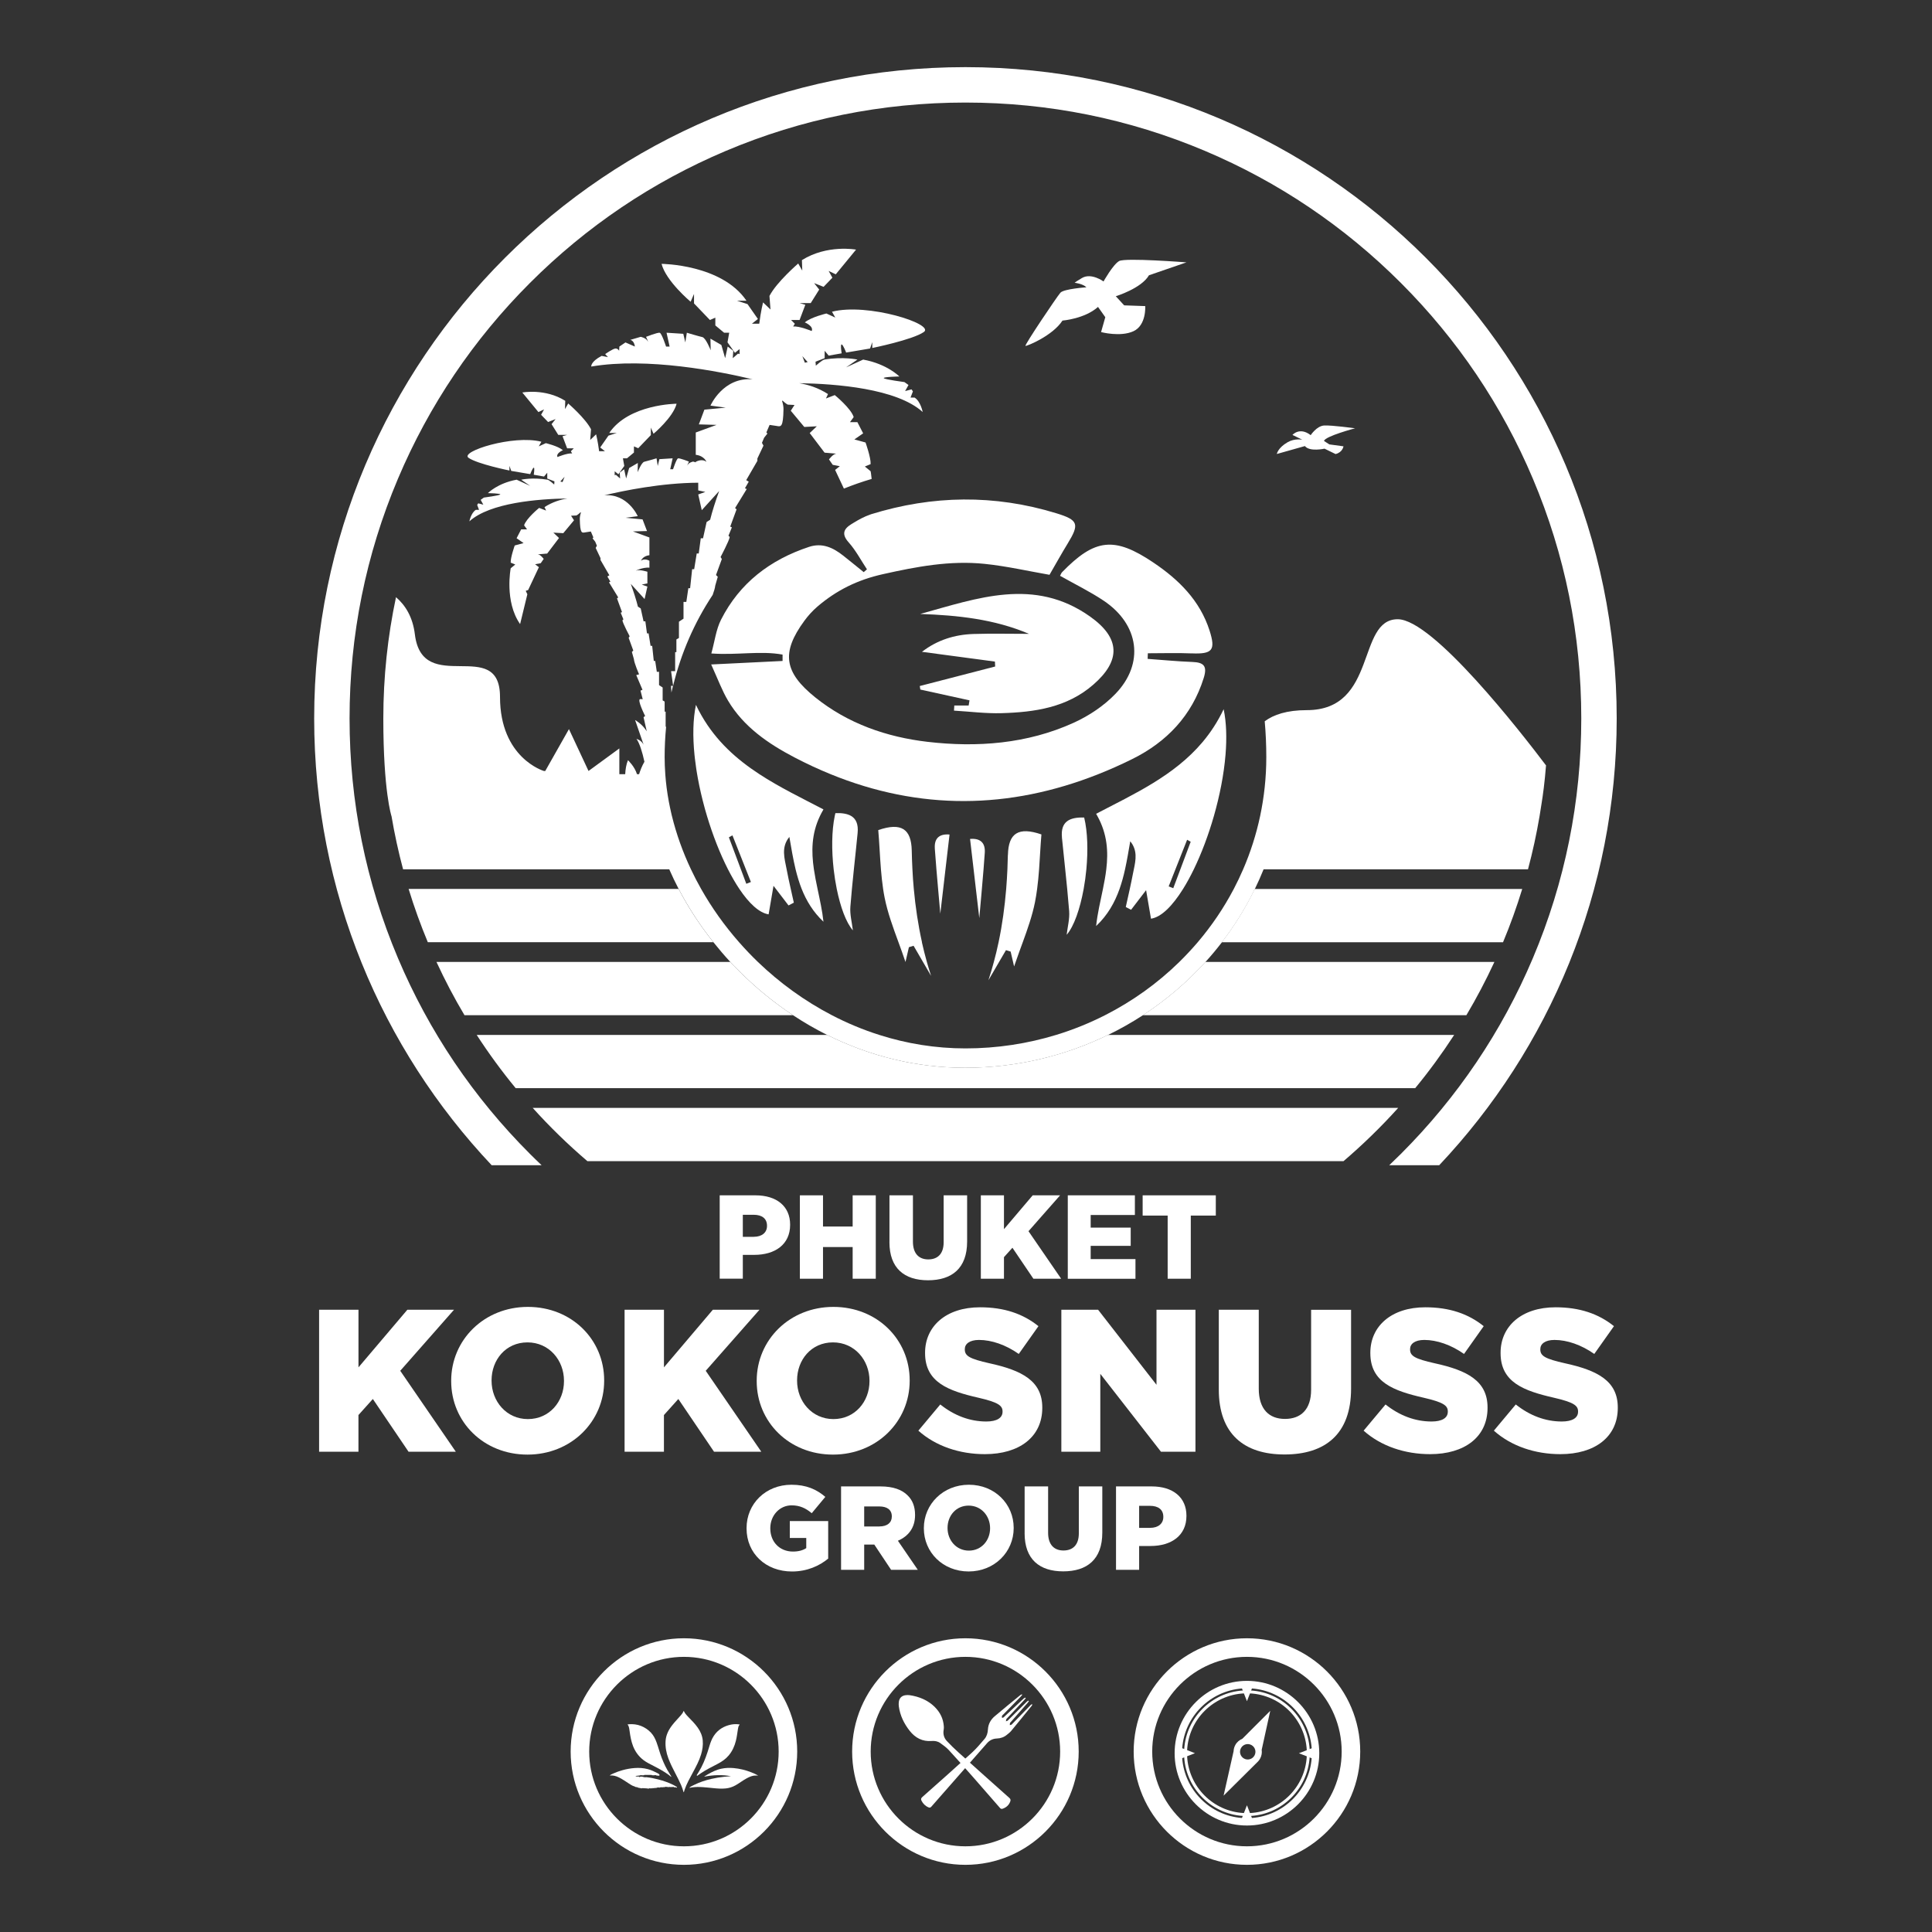 <?xml version="1.0" encoding="UTF-8"?><svg xmlns="http://www.w3.org/2000/svg" viewBox="0 0 600 600"><rect x="0" y="0" width="600" height="600" fill="#333333" stroke="none"/><defs><style>.cls-1{fill:none;}.cls-2{fill:#fff;}</style></defs><g id="Circles"><path class="cls-2" d="M168.2,361.87c-1.22-1.16-2.43-2.33-3.62-3.52-17.57-17.57-31.36-38.02-40.99-60.8-9.97-23.57-15.03-48.62-15.03-74.44s5.06-50.87,15.03-74.44c9.63-22.77,23.42-43.23,40.99-60.8s38.02-31.36,60.8-40.99c23.57-9.97,48.62-15.03,74.44-15.03s50.87,5.06,74.44,15.03c22.77,9.63,43.23,23.42,60.8,40.99s31.36,38.02,40.99,60.8c9.97,23.57,15.03,48.62,15.03,74.44s-5.06,50.87-15.03,74.44c-9.63,22.77-23.42,43.23-40.99,60.8-1.19,1.19-2.4,2.36-3.62,3.52h15.52c34.17-36.22,55.12-85.04,55.12-138.76,0-111.7-90.55-202.26-202.26-202.26S97.57,111.41,97.57,223.11c0,53.72,20.95,102.54,55.12,138.76h15.52Z"/></g><g id="Sea"><path class="cls-2" d="M379.44,292.62h87.34c2.25-5.39,4.24-10.91,5.96-16.54h-83.08c-2.84,5.86-6.28,11.4-10.23,16.54Z"/><path class="cls-2" d="M210.75,276.07h-83.85c1.72,5.64,3.72,11.15,5.96,16.54h88.69c-4.18-5.24-7.8-10.79-10.8-16.54Z"/><path class="cls-2" d="M354.91,315.28h100.49c3.17-5.34,6.08-10.86,8.7-16.54h-89.76c-5.7,6.29-12.23,11.86-19.43,16.54Z"/><path class="cls-2" d="M229.35,301.39c-.87-.87-1.72-1.76-2.55-2.65h-91.25c2.62,5.68,5.52,11.2,8.7,16.54h102.03c-5.99-3.96-11.67-8.6-16.92-13.89Z"/><path class="cls-2" d="M451.61,321.4h-107.51c-13.38,6.51-28.46,10.2-44.42,10.2-14.89,0-29.45-3.53-42.81-10.2h-108.83c3.73,5.75,7.77,11.27,12.11,16.54h279.35c4.34-5.27,8.38-10.8,12.11-16.54Z"/><path class="cls-2" d="M434.22,344.06H165.43c5.29,5.88,10.97,11.4,16.98,16.54h234.84c6.01-5.14,11.69-10.67,16.98-16.54Z"/></g><g id="Text"><path class="cls-2" d="M223.51,371.22h11.1c6.55,0,10.77,3.37,10.77,9.1v.07c0,6.11-4.7,9.32-11.14,9.32h-3.55v7.4h-7.18v-25.9ZM234.09,384.1c2.55,0,4.11-1.33,4.11-3.37v-.07c0-2.22-1.55-3.4-4.14-3.4h-3.37v6.85h3.4Z"/><path class="cls-2" d="M248.41,371.22h7.18v9.69h9.21v-9.69h7.18v25.9h-7.18v-9.84h-9.21v9.84h-7.18v-25.9Z"/><path class="cls-2" d="M276.23,385.76v-14.54h7.29v14.39c0,3.74,1.89,5.51,4.77,5.51s4.77-1.7,4.77-5.33v-14.58h7.29v14.36c0,8.36-4.77,12.03-12.14,12.03s-11.99-3.74-11.99-11.84Z"/><path class="cls-2" d="M304.61,371.22h7.18v10.51l8.92-10.51h8.51l-9.81,11.14,10.14,14.76h-8.62l-6.51-9.62-2.63,2.92v6.7h-7.18v-25.9Z"/><path class="cls-2" d="M331.62,371.22h20.83v6.11h-13.73v3.92h12.43v5.66h-12.43v4.11h13.91v6.11h-21.02v-25.9Z"/><path class="cls-2" d="M362.63,377.51h-7.77v-6.29h22.72v6.29h-7.77v19.61h-7.18v-19.61Z"/><path class="cls-2" d="M99.11,406.75h12.22v17.89l15.18-17.89h14.49l-16.7,18.96,17.26,25.14h-14.68l-11.09-16.38-4.47,4.98v11.4h-12.22v-44.1Z"/><path class="cls-2" d="M140.12,428.93v-.13c0-12.66,10.21-22.93,23.82-22.93s23.69,10.14,23.69,22.81v.13c0,12.66-10.21,22.93-23.82,22.93s-23.69-10.14-23.69-22.81ZM175.15,428.93v-.13c0-6.36-4.6-11.91-11.34-11.91s-11.15,5.42-11.15,11.78v.13c0,6.36,4.6,11.91,11.28,11.91s11.21-5.42,11.21-11.78Z"/><path class="cls-2" d="M193.98,406.75h12.22v17.89l15.18-17.89h14.49l-16.7,18.96,17.26,25.14h-14.68l-11.09-16.38-4.47,4.98v11.4h-12.22v-44.1Z"/><path class="cls-2" d="M235,428.93v-.13c0-12.66,10.21-22.93,23.82-22.93s23.69,10.14,23.69,22.81v.13c0,12.66-10.21,22.93-23.82,22.93s-23.69-10.14-23.69-22.81ZM270.03,428.93v-.13c0-6.36-4.6-11.91-11.34-11.91s-11.15,5.42-11.15,11.78v.13c0,6.36,4.6,11.91,11.28,11.91s11.21-5.42,11.21-11.78Z"/><path class="cls-2" d="M285.21,444.3l6.8-8.13c4.35,3.46,9.2,5.29,14.3,5.29,3.28,0,5.04-1.13,5.04-3.02v-.13c0-1.83-1.45-2.83-7.43-4.22-9.39-2.14-16.63-4.79-16.63-13.86v-.13c0-8.19,6.49-14.11,17.07-14.11,7.5,0,13.36,2.02,18.14,5.86l-6.11,8.63c-4.03-2.83-8.44-4.35-12.35-4.35-2.96,0-4.41,1.26-4.41,2.83v.13c0,2.02,1.51,2.9,7.62,4.28,10.14,2.21,16.44,5.48,16.44,13.74v.13c0,9.01-7.12,14.36-17.83,14.36-7.81,0-15.25-2.46-20.67-7.31Z"/><path class="cls-2" d="M329.62,406.75h11.4l18.14,23.31v-23.31h12.1v44.1h-10.71l-18.84-24.19v24.19h-12.1v-44.1Z"/><path class="cls-2" d="M378.51,431.52v-24.76h12.41v24.51c0,6.36,3.21,9.39,8.13,9.39s8.13-2.9,8.13-9.07v-24.82h12.41v24.45c0,14.24-8.13,20.48-20.67,20.48s-20.41-6.36-20.41-20.16Z"/><path class="cls-2" d="M423.49,444.3l6.8-8.13c4.35,3.46,9.2,5.29,14.3,5.29,3.28,0,5.04-1.13,5.04-3.02v-.13c0-1.83-1.45-2.83-7.43-4.22-9.39-2.14-16.63-4.79-16.63-13.86v-.13c0-8.19,6.49-14.11,17.07-14.11,7.5,0,13.36,2.02,18.14,5.86l-6.11,8.63c-4.03-2.83-8.44-4.35-12.35-4.35-2.96,0-4.41,1.26-4.41,2.83v.13c0,2.02,1.51,2.9,7.62,4.28,10.14,2.21,16.44,5.48,16.44,13.74v.13c0,9.01-7.12,14.36-17.83,14.36-7.81,0-15.25-2.46-20.67-7.31Z"/><path class="cls-2" d="M463.94,444.3l6.8-8.13c4.35,3.46,9.2,5.29,14.3,5.29,3.28,0,5.04-1.13,5.04-3.02v-.13c0-1.83-1.45-2.83-7.43-4.22-9.39-2.14-16.63-4.79-16.63-13.86v-.13c0-8.19,6.49-14.11,17.07-14.11,7.5,0,13.36,2.02,18.14,5.86l-6.11,8.63c-4.03-2.83-8.44-4.35-12.35-4.35-2.96,0-4.41,1.26-4.41,2.83v.13c0,2.02,1.51,2.9,7.62,4.28,10.14,2.21,16.44,5.48,16.44,13.74v.13c0,9.01-7.12,14.36-17.83,14.36-7.81,0-15.25-2.46-20.67-7.31Z"/><path class="cls-2" d="M231.85,474.64v-.07c0-7.55,5.92-13.47,13.95-13.47,4.55,0,7.77,1.41,10.51,3.77l-4.22,5.07c-1.85-1.55-3.7-2.44-6.25-2.44-3.74,0-6.62,3.15-6.62,7.1v.07c0,4.18,2.92,7.18,7.03,7.18,1.74,0,3.07-.37,4.14-1.07v-3.15h-5.11v-5.25h11.92v11.66c-2.74,2.26-6.55,4-11.25,4-8.07,0-14.1-5.55-14.1-13.39Z"/><path class="cls-2" d="M261.2,461.62h12.25c3.96,0,6.7,1.04,8.44,2.81,1.52,1.48,2.29,3.48,2.29,6.03v.07c0,3.96-2.11,6.59-5.33,7.96l6.18,9.03h-8.29l-5.22-7.84h-3.14v7.84h-7.18v-25.9ZM273.11,474.05c2.44,0,3.85-1.18,3.85-3.07v-.07c0-2.04-1.48-3.07-3.88-3.07h-4.7v6.22h4.74Z"/><path class="cls-2" d="M286.91,474.64v-.07c0-7.44,5.99-13.47,13.99-13.47s13.91,5.96,13.91,13.39v.07c0,7.44-5.99,13.47-13.99,13.47s-13.91-5.96-13.91-13.39ZM307.48,474.64v-.07c0-3.74-2.7-6.99-6.66-6.99s-6.55,3.18-6.55,6.92v.07c0,3.74,2.7,6.99,6.62,6.99s6.59-3.18,6.59-6.92Z"/><path class="cls-2" d="M318.21,476.16v-14.54h7.29v14.39c0,3.74,1.89,5.51,4.77,5.51s4.77-1.7,4.77-5.33v-14.58h7.29v14.36c0,8.36-4.77,12.03-12.14,12.03s-11.99-3.74-11.99-11.84Z"/><path class="cls-2" d="M346.59,461.62h11.1c6.55,0,10.77,3.37,10.77,9.1v.07c0,6.11-4.7,9.33-11.14,9.33h-3.55v7.4h-7.18v-25.9ZM357.17,474.49c2.55,0,4.11-1.33,4.11-3.37v-.07c0-2.22-1.55-3.4-4.14-3.4h-3.37v6.84h3.4Z"/></g><g id="Palm_Trees"><path class="cls-1" d="M399.9,137.34c2.2-1.26,4.53-.76,4.53-.76l-3.05-1.49s2.2-2.6,5.66.07c0,0,1.86-2.86,4.19-3,2.33-.13,9.59.87,9.59.87,0,0-9.32,2.46-9.65,3.93l1.66,1.07,4.39.6s-.27,1.86-2.46,2.4l-3.4-1.66s-4.66,1.07-6.12-.8l-8.72,2.46s.26-1.88,3.38-3.67ZM329.33,90.9c1.06-1.19,8.08-1.68,8.08-1.68-1.11-1.1-3.55-1.39-3.55-1.39,0,0-.79.26,2.14-1.48,2.92-1.74,6.72,1.06,6.72,1.06,0,0,2.93-5.26,4.85-6.34,1.92-1.08,20.9.41,20.9.41l-11.64,4.01c-2.35,4.09-10.3,6.51-10.3,6.51l2.6,2.83,6.54.23s.4,5.95-3.67,7.81c-4.08,1.86-10.04.26-10.04.26l1.31-4.62-2.26-3.19c-4.14,3.7-11.03,4.24-11.03,4.24-3.07,4.72-11.04,7.96-11.49,7.86-.45-.1,9.79-15.33,10.85-16.52Z"/><path class="cls-2" d="M411.37,139.35l3.4,1.66c2.2-.53,2.46-2.4,2.46-2.4l-4.39-.6-1.66-1.07c.33-1.46,9.65-3.93,9.65-3.93,0,0-7.26-1-9.59-.87-2.33.13-4.19,3-4.19,3-3.46-2.66-5.66-.07-5.66-.07l3.05,1.49s-2.33-.5-4.53.76c-3.11,1.79-3.38,3.67-3.38,3.67l8.72-2.46c1.46,1.86,6.12.8,6.12.8Z"/><path class="cls-2" d="M329.97,99.56s6.89-.54,11.03-4.24l2.26,3.19-1.31,4.62s5.96,1.6,10.04-.26c4.08-1.86,3.67-7.81,3.67-7.81l-6.54-.23-2.6-2.83s7.94-2.42,10.3-6.51l11.64-4.01s-18.98-1.48-20.9-.41c-1.92,1.08-4.85,6.34-4.85,6.34,0,0-3.79-2.8-6.72-1.06-2.92,1.74-2.14,1.48-2.14,1.48,0,0,2.45.29,3.55,1.39,0,0-7.02.49-8.08,1.68-1.06,1.19-11.3,16.42-10.85,16.52.45.1,8.42-3.14,11.49-7.86Z"/><path class="cls-2" d="M480.06,237.61c-7.68-10.16-35.02-45.3-45.99-45.3-12.82,0-6.18,28.23-28.23,28.23-6.21,0-10.34,1.42-13.07,3.46.32,3.6.49,7.3.49,11.11,0,6.27-.66,12.39-1.91,18.3,0,0,0,0,0,0-1.22,5.73-2.99,11.26-5.27,16.54-.9,2.08-1.87,4.12-2.92,6.12-3.11,5.92-6.87,11.46-11.19,16.54-1.81,2.12-3.72,4.16-5.71,6.12-6.74,6.6-14.51,12.19-23.07,16.54-4.82,2.45-9.89,4.51-15.16,6.12-8.9,2.72-18.37,4.2-28.2,4.2-9.31,0-18.31-1.49-26.8-4.2-5.1-1.62-10.01-3.68-14.7-6.12-8.46-4.4-16.2-10.03-22.97-16.54-2.04-1.96-3.98-4.01-5.84-6.12-4.52-5.14-8.48-10.7-11.78-16.54-1.14-2.01-2.2-4.05-3.17-6.12-2.53-5.36-4.52-10.91-5.9-16.54,0,0,0,0,0,0-.01-.05-.02-.1-.04-.15-.07-.27-.13-.54-.19-.82-.13-.56-.25-1.12-.37-1.68-.13-.62-.25-1.24-.37-1.86-.52-2.81-.89-5.63-1.09-8.45,0-.01,0-.02,0-.04-.13-1.77-.2-3.53-.2-5.3,0-3.18.16-6.32.46-9.42h-.15v-4.69h-.31v-3.12l-.62-.37v-4l-1.12-.75v-4.12h-.69l-.5-3.37h-.44l-.5-4.69h-.5l-.62-3.87h-.5l-.5-3.75h-.56l-.88-4-.87-.56c-.53-2.14-1.31-4.55-2.22-7.08l4.29,4.72.87-3.87-1.75-.62,1.75-.37v-3.62s-2.37-.75-3.37-.38c-1,.38,1.87-1.12,4-.88v-2.15s-1.5-.9-2.62,0c0,0,.5-1.48,2.62-1.73v-5.5l-5.12-1.88,4.37-.12s-.5-1.25-1.38-3.62l-5.25-.5,3.75-.5s-3.09-7.08-10.38-6.48c6.05-1.45,17.8-3.85,29.17-3.91v2.39l2.21.47-2.21.79,1.1,4.88,5.4-5.95c-1.15,3.18-2.13,6.22-2.8,8.92l-1.1.71-1.11,5.04h-.7l-.63,4.73h-.63l-.79,4.88h-.63l-.63,5.91h-.55l-.63,4.25h-.87v5.2l-1.42.95v5.04l-.79.47v3.94h-.39v5.91h-1.26l.63,4.55c2.47-10.21,6.65-19.74,12.29-28.24.39-1.07.73-2.17.79-2.86l.79-2.76-.55-.55,1.81-4.96-.39-.63s2.68-5.04,2.84-6.22l-.39-.39,1.06-2.6-.51-.24,1.97-5.36-.47-.39,3.62-5.91-.55-.24,1.18-2.05-.79-.47,3.47-5.99v-.74l1.89-3.99-.47-.87.67-1.58,1.03-1.31-.33-.34.91-2.12s.04-.09.1-.22c.86.12,1.67.23,2.15.32,1.38.26,2.06.49,2.16-5.2.01-.77-.15-1.63-.43-2.51.04-.06.07-.12.11-.18,1.02.97,1.64,1.27,1.64,1.27l2.1.11-1.16,1.79,4.2,5.04,3.89-.21-2.21,2.1,4.62,6.09s2.99.26,3.75.32c-1.05-.06-2.38,1.78-2.38,1.78l1.16,1.68,2.21.42-1.47,1.16,2.73,5.8c2.79-1.13,5.67-2.13,8.62-3-.14-1.48-.32-2.39-.32-2.39l-1.79-1.47,1.79-.74c.11-2-1.58-6.72-1.58-6.72l-3.47-.95,2.73-1.89-1.79-3.47h-2.31l1.16-1.58c-.84-2.73-5.88-6.83-5.88-6.83l-2.73,1.05.63-1.37c-3.02-1.95-6.16-2.93-8.96-3.38,11.4.18,30.28,1.63,38.37,8.95,0,0-.63-3.3-2.52-4.48h-1.26l.74-1.92-.42-.63-2,.53,1.05-1.89-1.26-.9s-5.99-.79-6.41-1.21c-.42-.42,4.83-.53,4.83-.53,0,0-3.78-3.89-11.24-5.25l-5.3,2.42,3.52-2.42s-4.34-.99-10.29,0c-.63.11-2.63,1.89-2.63,1.89l-.09-1.23,2.83-1.1v-2.29l1.26,1.5,4.02-.71s-.47-2.84,0-2.76c.47.08,1.39,2.52,1.39,2.52l7.43-1.26.69-1.97v1.81s12.46-2.52,16.01-4.96c3.55-2.44-17.49-9.14-28.52-6.3l1.02,1.81-2.76-1.26s-4.73,1.1-6.7,2.76c0,0,2.84,1.18,2.13,2.68,0,0-3.85-1.61-5.75-1.4.18-.3.35-.6.52-.86l-1.16-1.16h2.63l1.79-4.73-1.79-.53h3.47l2.63-4.2-1.58-2,2.94,1.16,2.73-2.84-1.16-2.1,2.21,1.05,6.3-7.67s-8.93-1.68-16.81,3.26l.11,3.26-1.26-2.21s-6.72,5.78-8.93,10.08l.32,4.2-2.31-2.2s-.71,2.81-1.18,6.62h-2.28l1.86-1.47-3.23-4.62-3.26-1.05h2.94c-7.67-11.34-26.37-11.45-26.37-11.45,1.37,5.36,9.03,11.77,9.03,11.77l1.05-2.42v2.94l4.94,5.15,1.68-.74v2.42l2.73,2.27h1.58l-.53,2.98,2.31,3.26,1.44-1.16v1.56c-.29-.11-.47-.16-.47-.16l-1.65,1.42.16-2.29-1.73-1.32-.79,3.61-1.18-4.1-3.39-1.97.08,3.62s-1.5-3.86-2.6-4.1c-1.1-.24-4.81-1.35-4.81-1.35l-.47,3.01-.63-2.68-5.2-.33.95,4.29h-1.1s-1.34-4.12-1.97-4.28c-.63-.16-4.25,1.26-4.25,1.26,0,0,1.02,2.21.47,1.26-.55-.95-2.13-1.26-2.13-1.26l-3.23.95c1.26.24,1.42,2.07,1.42,2.07l-2.92-1.28-1.89,1.28-.08,1.32s-.32-.71-1.1-.71-3.23,1.73-3.23,1.73l.87.95-1.97-.39c-3.47,1.81-3.23,3.31-3.23,3.31,17.46-2.97,40.05,1.55,50.12,3.96-9.19-.75-13.09,8.17-13.09,8.17l4.73.63-6.62.63c-1.1,2.99-1.73,4.57-1.73,4.57l5.51.16-6.46,2.36v6.93c2.68.32,3.31,2.18,3.31,2.18-1.42-1.13-3.31,0-3.31,0v.16l-.81-.24s-1.25.25-1.69,1c-.44.75.38-1,.38-1,0,0-2.87-1.12-3.37-1-.5.12-1.56,3.39-1.56,3.39h-.88l.75-3.4-4.12.26-.5,2.12-.38-2.38s-2.94.88-3.81,1.07-2.06,3.25-2.06,3.25l.06-2.87-2.69,1.56-.94,3.25-.62-2.86-1.37,1.04.12,1.82-1.31-1.13s-.14.04-.38.13v-1.23l1.15.92,1.83-2.58-.42-2.36h1.25l2.17-1.8v-1.92l1.33.58,3.92-4.08v-2.33l.83,1.92s6.08-5.08,7.17-9.33c0,0-14.83.08-20.92,9.08h2.33l-2.58.83-2.56,3.67,1.48,1.17h-1.81c-.38-3.02-.94-5.25-.94-5.25l-1.83,1.75.25-3.33c-1.75-3.42-7.08-8-7.08-8l-1,1.75.08-2.58c-6.25-3.92-13.33-2.58-13.33-2.58l5,6.08,1.75-.83-.92,1.67,2.17,2.25,2.33-.92-1.25,1.58,2.08,3.33h2.75l-1.42.42,1.42,3.75h2.08l-.92.92c.14.21.27.44.41.68-1.5-.17-4.56,1.11-4.56,1.11-.56-1.19,1.69-2.12,1.69-2.12-1.56-1.31-5.31-2.19-5.31-2.19l-2.19,1,.81-1.44c-8.75-2.25-25.44,3.06-22.62,5,2.81,1.94,12.7,3.94,12.7,3.94v-1.44l.55,1.56,5.9,1s.73-1.94,1.1-2,0,2.19,0,2.19l3.19.56,1-1.19v1.82l2.24.87-.08.98s-1.58-1.42-2.08-1.5c-4.72-.79-8.17,0-8.17,0l2.79,1.92-4.21-1.92c-5.92,1.08-8.92,4.17-8.92,4.17,0,0,4.17.08,3.83.42s-5.08.96-5.08.96l-1,.71.83,1.5-1.58-.42-.33.5.58,1.53h-1c-1.5.94-2,3.56-2,3.56,6.42-5.8,21.4-6.96,30.44-7.1-2.22.36-4.71,1.13-7.11,2.68l.5,1.08-2.17-.83s-4,3.25-4.67,5.42l.92,1.25h-1.83l-1.42,2.75,2.17,1.5-2.75.75s-1.33,3.75-1.25,5.33l1.42.58-1.42,1.17s-2,10.33,2.92,17.33l2.25-9.25-.5-1.08.75-.25,3.33-7.08-1.17-.92,1.75-.33.92-1.33s-1.06-1.46-1.89-1.41c.6-.05,2.97-.25,2.97-.25l3.67-4.83-1.75-1.67,3.08.17,3.33-4-.92-1.42,1.67-.08s.49-.23,1.3-1.01c.03.05.06.09.09.14-.22.69-.35,1.38-.34,1.99.09,4.51.62,4.33,1.72,4.12.38-.07,1.02-.16,1.7-.26.05.1.08.17.08.17l.72,1.68-.26.27.82,1.04.53,1.25-.38.69,1.5,3.17v.58l2.75,4.75-.62.37.94,1.62-.44.19,2.87,4.69-.38.31,1.56,4.25-.41.19.84,2.06-.31.31c.12.94,2.25,4.94,2.25,4.94l-.31.5,1.44,3.94-.44.44.62,2.19c.12,1.37,1.62,4.75,1.62,4.75l-.88.25,1.94,4.56-.62.25.69,2.69s-.37-.06-.75-.06c-1.17,0,1.5,5.25,1.5,5.25l-.49.38.99,4.37c-1.44-2.31-3.62-3.5-3.62-3.5l2.63,7.62c-.81-1.44-2.19-1.75-2.19-1.75.98,1.41,1.8,4.07,2.46,7.09-.77,1.3-1.32,2.8-1.66,3.87h-.65c-.73-2.42-2.8-4.35-2.8-4.35-.54,1.28-.78,2.81-.86,4.35h-1.82v-8l-9.57,7-6.08-13-7.36,13h-.43s-13.62-4-13.62-23-24.07,0-26.44-19.43c-.65-5.35-2.92-9.02-5.86-11.55-2.58,12.15-3.94,24.76-3.94,37.68,0,22.67,2.53,30.3,2.53,30.3h.01c.95,5.61,2.15,11.12,3.6,16.54h82.66c.9,2.06,1.88,4.1,2.93,6.12,3.01,5.75,6.62,11.3,10.8,16.54,1.67,2.09,3.41,4.14,5.25,6.12.83.9,1.68,1.78,2.55,2.65,5.26,5.29,10.93,9.93,16.92,13.89,3.43,2.27,6.97,4.31,10.59,6.12,13.36,6.67,27.91,10.2,42.81,10.2,15.96,0,31.04-3.69,44.42-10.2,3.75-1.82,7.36-3.87,10.82-6.12,7.19-4.68,13.72-10.25,19.43-16.54,1.79-1.97,3.49-4.01,5.11-6.12,3.95-5.15,7.39-10.68,10.23-16.54.97-2.01,1.89-4.04,2.72-6.12h82.11c1.45-5.42,2.65-10.94,3.6-16.54.21-1.24.41-2.48.59-3.73.44-2.67,1-6.73,1.41-12.02M250.84,112.44c-.27.05-.57.12-.88.2l-.78-2.03,1.66,1.84ZM175.33,148.09l-.62,1.61c-.25-.06-.48-.11-.7-.16l1.32-1.46Z"/><path class="cls-2" d="M208.52,215.07c.15-.7.31-1.39.48-2.08h-.62l.14,2.08Z"/></g><g id="Coconut"><path class="cls-2" d="M370.12,202.91c6.39.26,7.48-.96,5.52-7.08-3-9.36-9.58-15.84-17.47-21.14-12.11-8.15-18.16-7.45-28.34,3.02-.22.23-.32.56-.62,1.11,4.67,2.64,9.3,4.89,13.54,7.73,11.02,7.37,12.74,19.49,3.69,28.9-3.59,3.74-8.25,6.85-12.98,9-14.45,6.57-30.02,7.73-45.44,5.93-12.56-1.47-24.65-5.6-34.85-13.81-9.69-7.8-10.61-13.9-3.38-23.76,1.17-1.6,2.53-3.11,4.03-4.4,5.93-5.08,12.45-8.33,20.39-10.1,10.51-2.35,20.86-4.3,31.55-3.2,6.87.71,13.66,2.27,20.17,3.4,1.99-3.43,3.75-6.62,5.65-9.72,3.68-6.03,3.36-7.29-3.56-9.4-19.17-5.87-38.38-5.61-57.5.31-.14.04-.27.1-.4.15-1.71.59-3.35,1.48-4.92,2.44-.29.18-.59.35-.87.53-2.34,1.46-3.03,3.09-.78,5.61,2.23,2.5,3.82,5.56,5.69,8.38-.34.29-.67.58-1.01.87-2.12-1.71-4.23-3.44-6.37-5.13-3.13-2.47-6.5-4.07-10.62-2.71-12.05,3.99-21.53,11.19-27.32,22.61-1.55,3.07-1.96,6.71-3.01,10.49,8.11.58,15.22-.91,22.12.35,0,.66,0,1.32,0,1.98-6.81.33-13.63.67-21.63,1.06-.18,0-.36.02-.54.03.11.23.2.45.3.67,1.87,4.13,3.12,7.49,4.91,10.52,4.84,8.19,12.59,13.45,20.64,17.66,3.74,1.96,7.49,3.69,11.23,5.22,27.6,11.26,55.43,10.99,83.14,0,3.53-1.4,7.07-2.97,10.59-4.72,10.57-5.23,18.5-13.43,22.16-25.18,1.15-3.68.03-4.82-3.52-4.95-4.64-.17-9.27-.63-13.9-.96.02-.58.04-1.16.06-1.74,4.55,0,9.1-.15,13.64.04Z"/><path class="cls-2" d="M285.81,190.67c11.59.41,22.97,1.59,33.75,6.18-5.83,0-11.54-.14-17.25.04-5.82.19-11.23,1.86-15.99,5.54,7.55,1.01,15.11,2.02,22.66,3.03.03.51.05,1.02.08,1.53-7.81,2.02-15.61,4.04-23.42,6.06.06.37.12.73.18,1.1,5.09,1.12,10.18,2.23,15.27,3.35-.09.53-.18,1.07-.27,1.6h-4.45c-.03.53-.07,1.06-.1,1.59,4.93.29,9.88.94,14.8.79,10.25-.3,20.29-1.74,28.46-8.85,8.65-7.52,8.38-14.49-.96-21.13-17.37-12.34-35.07-5.7-52.76-.84Z"/><path class="cls-2" d="M380.01,220.26c-1.83,3.86-4.04,7.22-6.53,10.18-8.85,10.51-21.28,16.13-33.07,22.29.13.23.25.45.38.67,0,0,0,0,0,0,3.11,5.62,3.43,11.1,2.78,16.54-.24,2.04-.62,4.08-1.04,6.12-.79,3.84-1.71,7.67-2.12,11.53,3.61-3.4,5.79-7.33,7.28-11.53.7-1.99,1.25-4.03,1.71-6.12.63-2.85,1.1-5.76,1.61-8.68,2.29,2.81,1.73,5.77,1.12,8.68-.09.46-.19.92-.28,1.37-.3,1.59-.64,3.17-.98,4.75-.41,1.87-.84,3.75-1.25,5.62.55.29,1.1.57,1.65.86,1.29-1.69,2.58-3.38,4.66-6.09.56,3.27,1.04,6.05,1.52,8.86,3.2-.48,6.68-3.98,9.96-9.24,1.15-1.84,2.27-3.9,3.35-6.12,2.38-4.91,4.53-10.61,6.23-16.54,0,0,0,0,0,0,1.81-6.33,3.11-12.92,3.61-19.06.42-5.15.28-9.98-.58-14.09ZM364.37,275.84c-.48-.19-.96-.37-1.43-.56.7-1.78,1.41-3.55,2.11-5.33l3.62-9.15c.37.2.74.41,1.11.61-1.07,2.85-2.14,5.69-3.2,8.54-.74,1.96-1.47,3.92-2.21,5.88Z"/><path class="cls-2" d="M313,265.52c-.03,1.48-.08,2.96-.14,4.43-.09,2.05-.22,4.09-.38,6.12-.46,5.57-1.21,11.08-2.36,16.54-.43,2.05-.92,4.09-1.47,6.12-.51,1.91-1.07,3.81-1.69,5.7,1.11-1.9,2.21-3.8,3.32-5.7.71-1.22,1.42-2.43,2.13-3.65.48.15.97.29,1.45.44.23.97.45,1.94.75,3.21.1.43.21.9.33,1.41.16-.48.32-.94.49-1.41.72-2.09,1.47-4.12,2.2-6.12,1.52-4.17,2.94-8.21,3.78-12.37.28-1.38.49-2.78.68-4.18.27-2.03.46-4.07.61-6.12.26-3.62.42-7.24.72-10.8-7.15-2.46-10.26-.37-10.4,6.37Z"/><path class="cls-2" d="M329.79,260.09c.32,3.29.67,6.58,1.02,9.87.21,2.04.42,4.08.62,6.12.22,2.3.43,4.6.61,6.9.18,2.39-.49,4.85-.78,7.33,2.29-2.63,4.15-8.06,5.28-14.23.36-1.99.65-4.05.84-6.12.54-5.78.4-11.64-.68-16.07-4.59-.15-7.38,1.28-6.9,6.2Z"/><path class="cls-2" d="M301.26,260.54l1.1,9.41.71,6.12,1.06,9.05c.26-3.02.53-6.03.8-9.05.18-2.04.36-4.08.52-6.12.14-1.7.26-3.39.38-5.09.21-3.04-1.3-4.6-4.57-4.32Z"/><path class="cls-2" d="M252.76,269.95c-.8-5.45-.79-10.93,1.89-16.54,0,0,0,0,0,0,.12-.25.24-.5.37-.75.22-.42.45-.84.7-1.27,0,0,0-.02.01-.02-6.69-3.5-13.59-6.82-19.92-10.96-7.01-4.58-13.33-10.17-17.9-18.11-.63-1.09-1.23-2.22-1.78-3.4-.94,4.49-1.02,9.85-.45,15.53.04.39.08.78.13,1.18.11.97.24,1.95.39,2.94.04.29.09.58.13.87.05.33.11.67.17,1,.06.35.12.69.18,1.04.02.09.03.19.05.28.55,3.02,1.26,6.06,2.08,9.06.07.27.15.53.22.8.15.55.31,1.1.48,1.64.02.06.04.12.05.18,0,0,0,0,0,0,1.8,5.99,4.05,11.71,6.51,16.54,1.15,2.25,2.34,4.31,3.55,6.12,3.02,4.5,6.17,7.43,9.08,7.88.43-2.51.86-5.03,1.35-7.88.06-.33.11-.64.17-.98.26.34.51.67.75.98,1.65,2.16,2.78,3.63,3.91,5.11.55-.29,1.1-.57,1.65-.86-.31-1.42-.63-2.84-.95-4.25-.46-2.03-.9-4.07-1.29-6.12h0c-.63-3.36-1.8-6.81.85-10.05.59,3.39,1.14,6.77,1.93,10.05.51,2.09,1.12,4.14,1.9,6.12,1.47,3.69,3.55,7.14,6.76,10.17-.36-3.4-1.12-6.78-1.83-10.17-.43-2.04-.84-4.08-1.14-6.12ZM233.2,273.91c-.48.19-.96.37-1.43.56l-1.69-4.52c-1.24-3.3-2.48-6.61-3.72-9.91.37-.2.74-.41,1.11-.61,1.39,3.51,2.78,7.01,4.16,10.52.52,1.32,1.04,2.64,1.57,3.96Z"/><path class="cls-2" d="M286.33,292.62c-1.21-5.46-2.03-10.98-2.54-16.54-.19-2.03-.33-4.07-.43-6.12-.1-1.93-.17-3.86-.21-5.8-.13-6.73-3.25-8.83-10.4-6.37.35,4.01.5,8.1.83,12.17.17,2.05.38,4.09.68,6.12.14.94.3,1.88.49,2.81.93,4.61,2.57,9.07,4.28,13.73.73,2,1.47,4.02,2.17,6.12,0,.01,0,.03.01.04,0-.01,0-.03,0-.04.46-1.99.76-3.29,1.06-4.58.48-.15.97-.29,1.45-.44.97,1.67,1.95,3.34,2.92,5.02.84,1.44,1.68,2.89,2.52,4.33-.47-1.44-.91-2.88-1.32-4.33-.57-2.03-1.08-4.07-1.54-6.12Z"/><path class="cls-2" d="M264.34,253.41s0,0,0,0c-1.2-.71-2.87-.96-4.9-.89-.07.29-.13.59-.2.89,0,0,0,0,0,0-.97,4.67-1,10.7-.34,16.54.24,2.09.56,4.15.96,6.12,1.14,5.6,2.89,10.43,5.01,12.86-.29-2.48-.97-4.94-.78-7.33.14-1.84.3-3.69.48-5.53.19-2.04.4-4.08.61-6.12.39-3.74.8-7.49,1.16-11.23.27-2.75-.49-4.4-2-5.31Z"/><path class="cls-2" d="M290.31,263.49c.15,2.15.32,4.31.5,6.46.17,2.04.35,4.08.53,6.12.23,2.56.46,5.12.68,7.68l.9-7.68.71-6.12,1.26-10.78c-3.28-.28-4.78,1.28-4.57,4.32Z"/></g><g id="Icons"><path class="cls-2" d="M387.25,579.14c-19.4,0-35.18-15.78-35.18-35.18s15.78-35.18,35.18-35.18,35.18,15.78,35.18,35.18-15.78,35.18-35.18,35.18ZM387.25,514.55c-16.22,0-29.42,13.2-29.42,29.42s13.2,29.42,29.42,29.42,29.42-13.2,29.42-29.42-13.2-29.42-29.42-29.42Z"/><path class="cls-2" d="M406.73,543.18c-.64-9.73-8.45-17.54-18.18-18.18-.43-.03-.87-.05-1.31-.05s-.87.01-1.3.05c-9.72.64-17.52,8.44-18.17,18.16-.03.43-.05.87-.05,1.32s.01.86.04,1.29c.64,9.73,8.45,17.54,18.18,18.18.43.03.86.05,1.3.05s.87-.01,1.31-.05c9.73-.64,17.52-8.44,18.17-18.16.03-.43.05-.87.05-1.32s-.01-.86-.04-1.29ZM388.2,563.06c-.32.01-.64.02-.95.02s-.64,0-.95-.02c-9.51-.48-17.16-8.13-17.63-17.64-.01-.31-.02-.63-.02-.94s0-.64.02-.96c.49-9.5,8.13-17.14,17.63-17.62.31-.01.63-.02.95-.02s.64,0,.95.02c9.51.48,17.15,8.14,17.63,17.64.01.31.02.63.02.94s0,.64-.02.96c-.49,9.5-8.14,17.14-17.63,17.62Z"/><path class="cls-2" d="M387.25,522.01c-12.39,0-22.46,10.08-22.46,22.46s10.07,22.46,22.46,22.46,22.46-10.08,22.46-22.46-10.08-22.46-22.46-22.46ZM388.8,564.59l-.25-.63-.35-.89-.95-2.43-.95,2.43-.35.89-.25.63c-9.9-.75-17.81-8.68-18.56-18.57l.63-.25.9-.35,2.43-.95-2.43-.95-.89-.35-.64-.25c.76-9.89,8.68-17.79,18.56-18.55l.25.63.35.89.95,2.43.95-2.43.35-.89.25-.63c9.9.75,17.81,8.68,18.56,18.57l-.63.25-.9.35-2.44.95,2.44.95.89.35.63.25c-.76,9.89-8.67,17.79-18.56,18.55Z"/><path class="cls-2" d="M394.49,531.31l-8.67,8.68c-.89.37-1.68,1.01-2.18,1.93-.34.62-.51,1.28-.54,1.95l-3.1,13.78,10.45-10.37c.08-.07.15-.14.22-.22l.08-.08h0c.22-.25.42-.52.59-.83.48-.87.62-1.82.49-2.73l2.66-12.11ZM389.59,545.19c-.64,1.16-2.1,1.58-3.25.94-1.16-.64-1.58-2.09-.94-3.25s2.1-1.58,3.25-.94c1.16.64,1.58,2.09.94,3.25Z"/><path class="cls-2" d="M212.4,579.14c-19.4,0-35.18-15.78-35.18-35.18s15.78-35.18,35.18-35.18,35.18,15.78,35.18,35.18-15.78,35.18-35.18,35.18ZM212.4,514.55c-16.22,0-29.42,13.2-29.42,29.42s13.2,29.42,29.42,29.42,29.42-13.2,29.42-29.42-13.2-29.42-29.42-29.42Z"/><path class="cls-2" d="M212.3,556.61c-.22-.8-.47-1.53-.78-2.25-.53-1.22-1.15-2.4-1.76-3.58-.81-1.54-1.59-3.09-2.2-4.73-.64-1.72-.98-3.5-.86-5.35.12-1.87.92-3.45,2.04-4.91.85-1.11,1.85-2.08,2.75-3.14.33-.39.63-.8.84-1.34.23.51.52.93.87,1.31.2.21.39.43.6.64,1.02,1.04,2.05,2.08,2.89,3.27.84,1.19,1.41,2.48,1.55,3.96.14,1.51-.09,2.96-.52,4.4-.59,1.96-1.56,3.74-2.52,5.53-.96,1.79-1.97,3.55-2.62,5.48-.04.12-.07.24-.1.36-.03.11-.04.22-.16.35Z"/><path class="cls-2" d="M208.57,551.85c-.35-.13-.59-.42-.88-.63-1.44-1.07-3.02-1.92-4.6-2.74-1.12-.58-2.26-1.11-3.27-1.88-1.48-1.14-2.54-2.59-3.22-4.33-.58-1.5-.86-3.07-1.07-4.66-.07-.53-.14-1.07-.34-1.58-.07-.17-.17-.3-.32-.47.18-.03.33-.08.49-.09,1.26-.08,2.49.06,3.68.52,1.19.47,2.23,1.16,3.11,2.09.81.86,1.33,1.88,1.73,2.97.61,1.65,1.02,3.36,1.67,5,.64,1.63,1.38,3.21,2.34,4.68.24.36.45.75.67,1.12h0Z"/><path class="cls-2" d="M216.39,551.28s.01-.04.02-.06c.02-.02.03-.03.05-.05.46-.76.92-1.51,1.33-2.29,1.08-2.08,1.83-4.28,2.49-6.51.35-1.16.74-2.3,1.42-3.31,1.27-1.9,3.08-3,5.29-3.46.84-.17,1.69-.2,2.55-.07.08.01.26,0,.12.14-.35.36-.4.82-.48,1.26-.2,1.23-.34,2.47-.64,3.68-.42,1.69-1.12,3.24-2.25,4.58-.93,1.1-2.08,1.89-3.35,2.56-1.77.93-3.57,1.79-5.23,2.92-.4.27-.79.54-1.18.82-.13,0-.13-.1-.14-.2Z"/><path class="cls-2" d="M214.02,555.23c.46-.42,1.03-.66,1.58-.93,1.69-.83,3.46-1.42,5.3-1.84,1.33-.31,2.67-.53,4.03-.67.69-.07,1.38-.12,2.08-.18-2.75-.49-5.49-.4-8.23.14,0-.03-.02-.05-.02-.08.31-.19.63-.39.94-.57,1.38-.79,2.79-1.5,4.36-1.82,1.24-.26,2.49-.3,3.76-.19,1.9.17,3.73.62,5.5,1.32.71.28,1.42.59,2.15,1.01-.49,0-.92-.04-1.34.02-.81.12-1.53.46-2.24.84-1.2.64-2.28,1.5-3.47,2.17-.93.52-1.92.84-2.98.96-1.38.15-2.74.03-4.11-.11-1.04-.1-2.09-.22-3.14-.29-1.11-.07-2.21-.07-3.3.08-.29.04-.57.15-.86.13h0Z"/><path class="cls-2" d="M196.85,554.73c-.61-.21-1.15-.58-1.68-.93-.97-.63-1.91-1.29-2.95-1.8-.9-.44-1.84-.71-2.88-.6.36-.3.78-.47,1.18-.65.91-.41,1.85-.74,2.82-1.01,1.21-.34,2.45-.56,3.71-.66,1.4-.11,2.78-.02,4.14.34,1.14.3,2.2.83,3.24,1.37.14.07.21.24.38.25,0,.16-.09.32-.06.49-.04,0-.08,0-.12-.01-.1-.18-.24-.11-.37-.06-.1-.02-.21-.03-.31-.05-.26-.13-.53-.19-.81-.07-.23,0-.46-.02-.69-.03-.03-.11-.12-.09-.21-.09-.68,0-1.36,0-2.03,0-.08,0-.17-.01-.2.1-.23,0-.46.01-.69.02-.2-.06-.39-.15-.56.06-.04,0-.08,0-.13,0-.08-.08-.15-.07-.19.04-.06,0-.13.01-.19.02-.12-.07-.23-.11-.31.05-.06,0-.13.01-.19.02-.14-.12-.23,0-.39.06.34.19.66.12.97.12.04,0,.08,0,.11,0,0,.1,0,.2.14.19.12,0,.11-.1.11-.18.04,0,.08,0,.13,0,.07.23.16.12.25.01.1,0,.21.01.31.02.45.14.9.25,1.38.17,1.23.14,2.44.38,3.63.69,1.59.41,3.14.94,4.62,1.66.43.21.84.48,1.26.72-.02.06-.04.12-.06.17-.06,0-.13,0-.19-.01-.06-.14-.15-.12-.25-.05-.13-.02-.25-.04-.38-.05-.18-.1-.36-.19-.56-.06-.08,0-.17,0-.25,0-.06-.07-.12-.08-.18,0-.11,0-.21,0-.32,0-.1-.08-.21-.08-.31,0-.13,0-.25,0-.38,0-.31-.11-.62-.03-.93-.05-.07,0-.11.04-.13.1-.06,0-.13,0-.19,0-.11-.07-.21-.08-.31.01-.08,0-.16,0-.24,0-.21.03-.45-.1-.64.09-.06,0-.13,0-.19.01-.33-.09-.64-.03-.94.11-.1,0-.21.01-.31.02-.07-.07-.13-.07-.19.01-.13.02-.25.03-.38.05-.11-.06-.22-.11-.31.04-.08,0-.17.01-.25.02-.13-.07-.25-.08-.37.01-.04,0-.08,0-.12,0-.12-.09-.23-.13-.32.04-.13,0-.25,0-.38,0-.44-.1-.89-.06-1.33-.11-.19-.02-.41-.06-.6.05-.08,0-.17-.02-.25-.03-.04-.11-.11-.11-.19-.04-.06,0-.13-.01-.19-.02-.04-.11-.12-.09-.21-.08-.06,0-.11,0-.17-.01-.22-.09-.41-.28-.69-.2-.06-.02-.13-.04-.19-.06-.03-.02-.05-.03-.08-.05h-.02s-.02,0-.02,0c-.03-.02-.05-.04-.08-.06h-.02s-.02,0-.02,0c-.03-.02-.06-.04-.08-.06h-.02s-.02,0-.02,0c-.03-.06-.08-.07-.14-.06Z"/><path class="cls-2" d="M299.82,579.14c-19.4,0-35.18-15.78-35.18-35.18s15.78-35.18,35.18-35.18,35.18,15.78,35.18,35.18-15.78,35.18-35.18,35.18ZM299.82,514.55c-16.22,0-29.42,13.2-29.42,29.42s13.2,29.42,29.42,29.42,29.42-13.2,29.42-29.42-13.2-29.42-29.42-29.42Z"/><path class="cls-2" d="M290.29,530.12c1.68,1.65,2.65,3.63,2.82,5.98.02.33.03.68-.03,1.01-.26,1.35.04,2.58.96,3.57,1.14,1.22,2.34,2.39,3.58,3.51,5.26,4.74,10.55,9.46,15.84,14.17.4.35.44.66.28,1.12-.42,1.12-1.21,1.82-2.31,2.22-.37.13-.61.08-.88-.23-2.73-3.15-5.47-6.3-8.23-9.43-2.53-2.86-5.05-5.72-7.64-8.52-.78-.84-1.74-1.54-2.69-2.21-.78-.55-1.69-.71-2.68-.63-2.82.22-5.06-.96-6.77-3.12-1.78-2.26-3.03-4.79-3.41-7.69-.05-.42-.05-.87,0-1.29.16-1.26.91-1.99,2.17-2.13.39-.04.79-.05,1.18,0,2.97.44,5.64,1.54,7.82,3.66Z"/><path class="cls-2" d="M317.46,526.34c-.16.19-.3.4-.48.58-1.77,1.82-3.55,3.63-5.32,5.44-.17.17-.39.33-.48.54-.08.17,0,.4.01.6.17-.05.38-.06.5-.17,2.1-1.96,4.19-3.94,6.29-5.9.12-.11.31-.15.47-.22.04.05.07.1.11.15-.12.15-.22.32-.35.46-1.82,1.95-3.65,3.89-5.48,5.84-.06.07-.16.13-.19.21-.07.23-.1.46-.15.69.21-.08.47-.11.61-.25,1.95-1.93,3.89-3.87,5.84-5.8.16-.16.37-.26.55-.38.05.06.09.12.14.18-.13.17-.24.36-.38.52-1.76,2.01-3.52,4.01-5.28,6.01-.07.08-.19.16-.21.26-.04.21-.04.43-.05.65.19-.06.45-.06.57-.18,1.39-1.4,2.76-2.82,4.13-4.24.59-.61,1.17-1.22,1.77-1.82.1-.11.25-.17.37-.26.04.03.08.07.13.1-.04.12-.06.27-.14.36-2.14,2.64-4.28,5.28-6.45,7.89-.36.43-.83.76-1.26,1.13-.91.77-1.97,1.14-3.15,1.18-1.23.04-2.25.54-3.06,1.47-5.75,6.55-11.51,13.1-17.25,19.66-.28.32-.51.42-.91.25-1-.42-1.71-1.13-2.19-2.09-.24-.48-.12-.78.29-1.14,5.14-4.56,10.29-9.12,15.38-13.76,1.42-1.3,2.67-2.8,3.92-4.26.7-.82.99-1.86,1.05-2.93.09-1.68.85-3.05,2.09-4.1,2.62-2.23,5.29-4.39,7.95-6.57.14-.12.33-.17.49-.26l.13.17Z"/></g></svg>